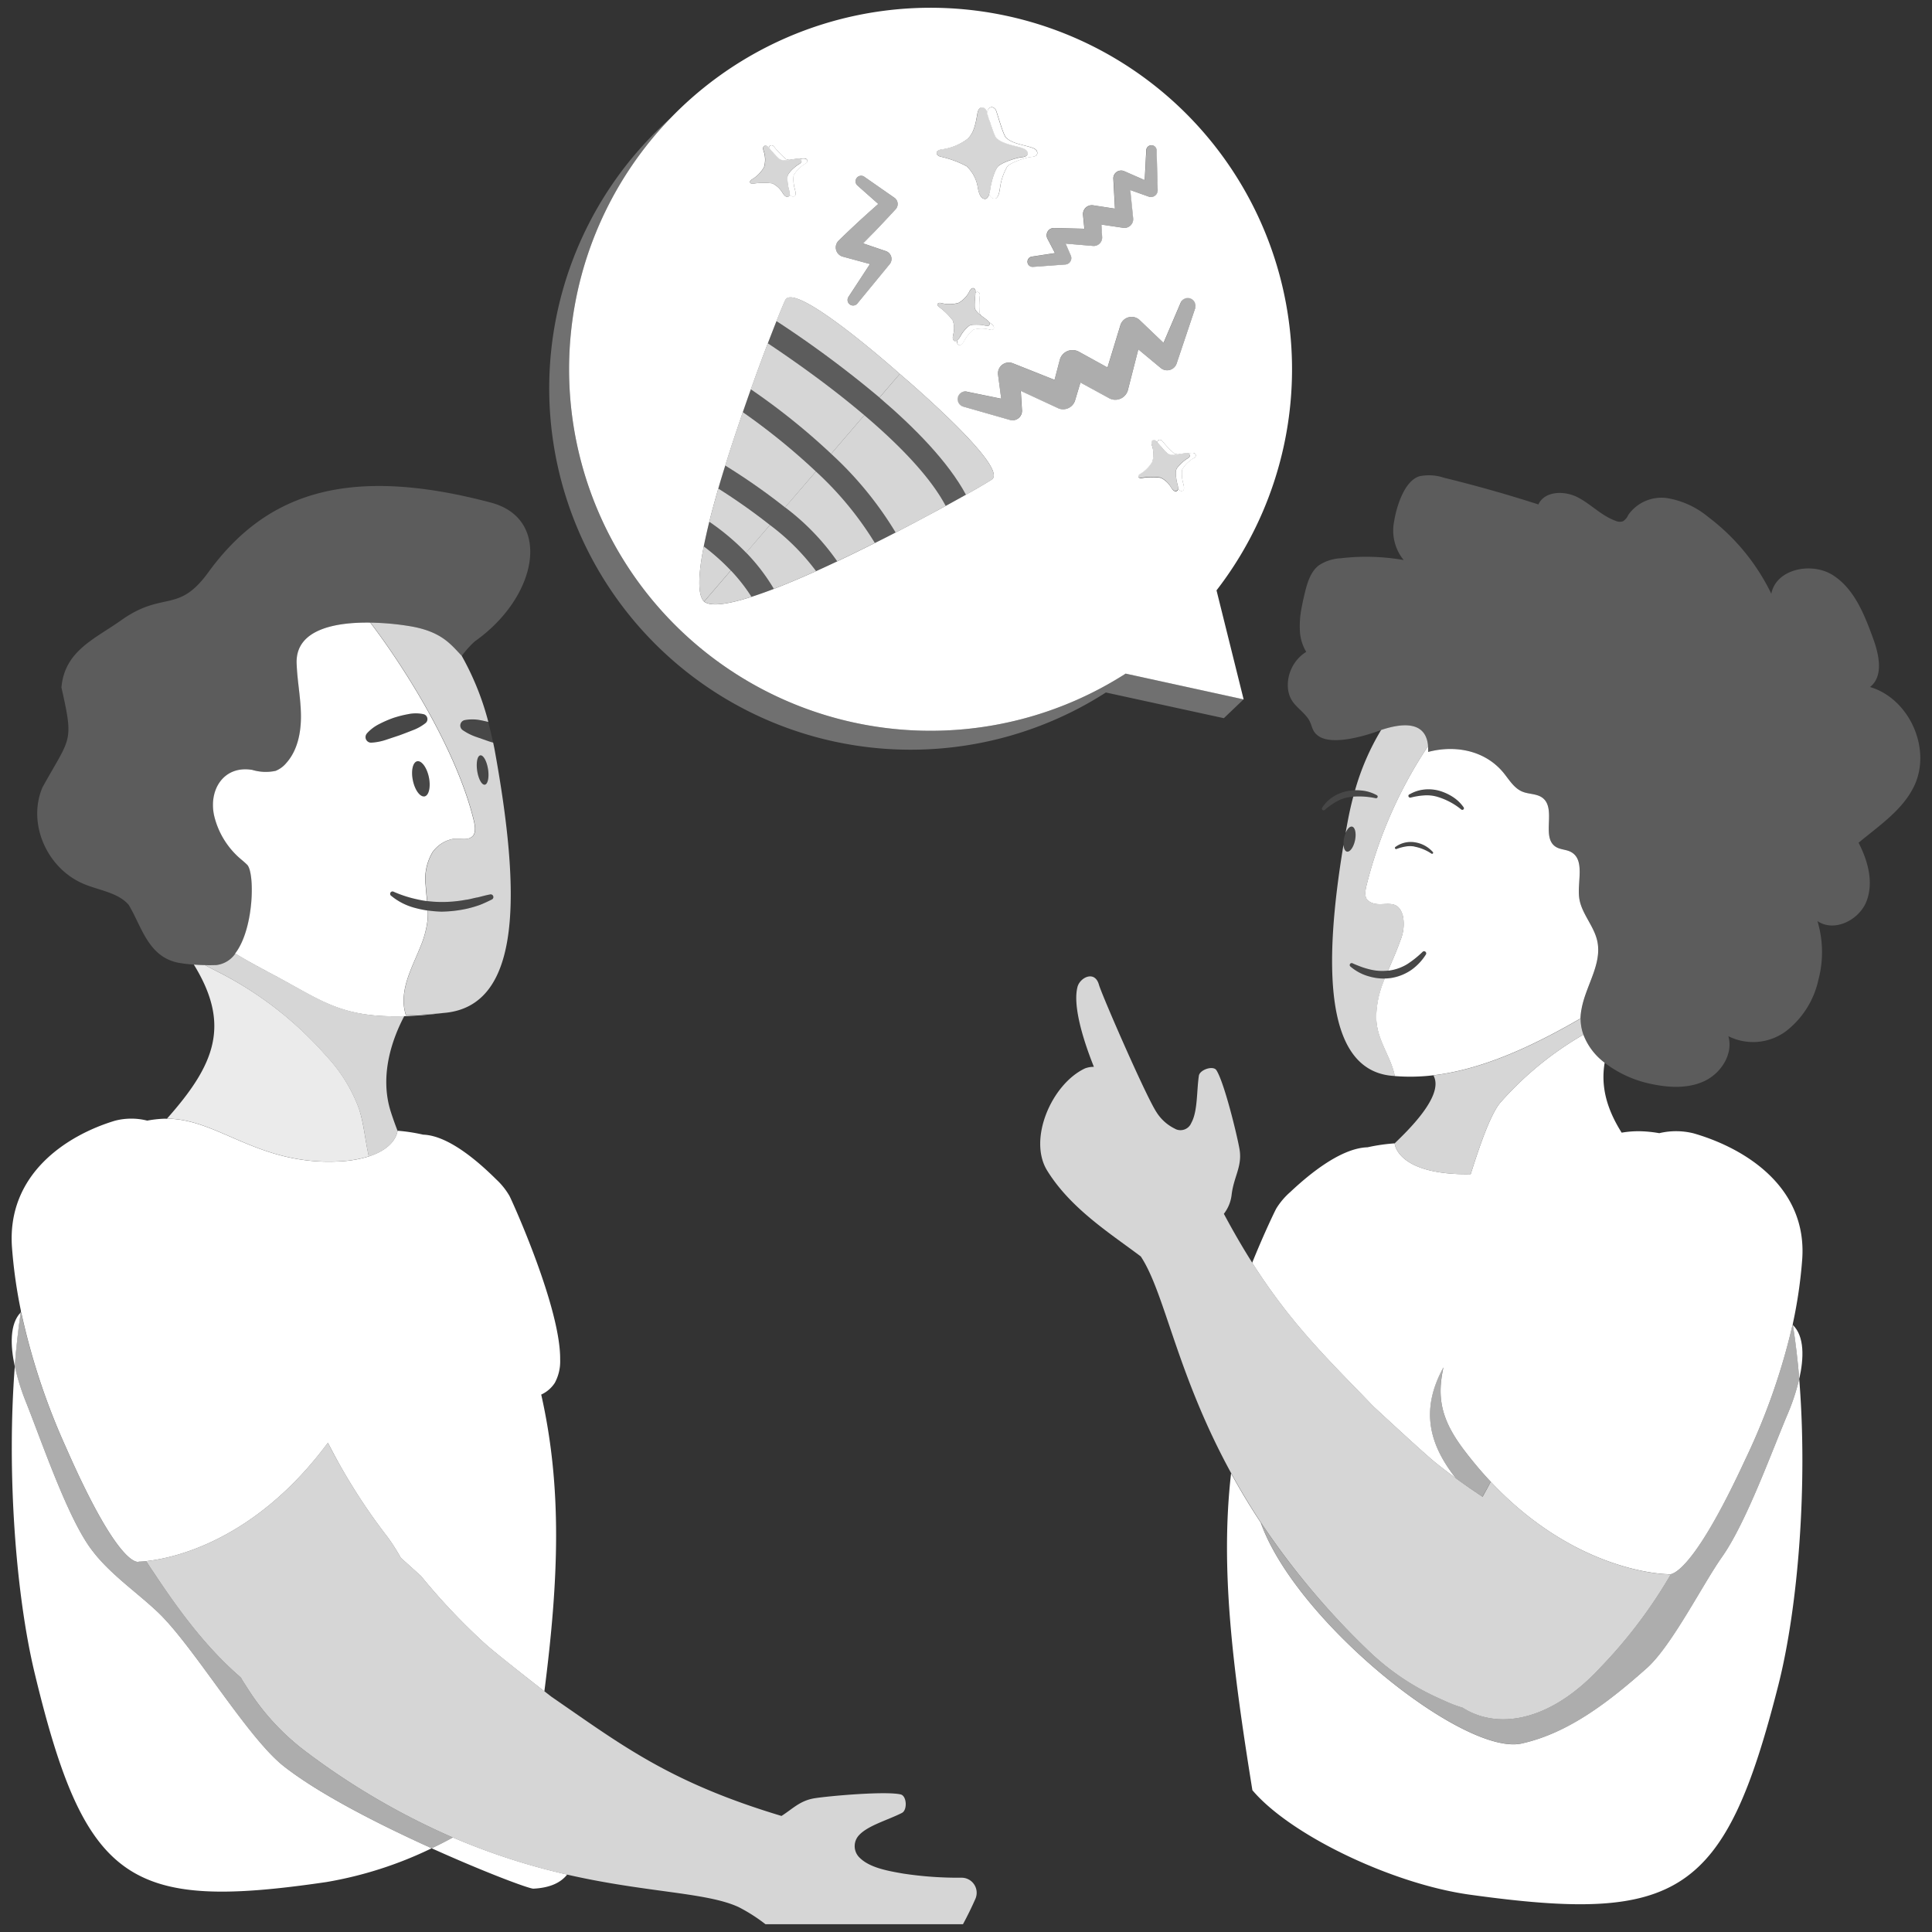 <svg viewBox="0 0 300 300" xmlns="http://www.w3.org/2000/svg"><rect x="0" y="0" width="300" height="300" fill="#333333" stroke="none"/><g fill="#fff"><path d="m 36.55 148.05 l -.02 .03 .11 .03 z"/><path d="m 52.54 180.34 a 18.45 18.45 0 0 0 4.73 -.78 v -.02 c -.57 -2.43 -.75 -4.95 -1.51 -7.33 a 24.24 24.24 0 0 0 -5.14 -8.3 55.91 55.91 0 0 0 -16.32 -12.77 c -.82 -.42 -1.65 -.84 -2.46 -1.28 -.61 -.01 -1.2 -.04 -1.74 -.08 5.75 9.35 3.31 15.51 -4.18 23.93 7.88 -.03 14.09 7.24 26.62 6.63 z" opacity=".9"/><path d="m 43.73 152.04 c -2.39 -1.3 -4.77 -2.5 -7.09 -3.93 l -.11 -.03 a 4.19 4.19 0 0 1 -2.92 1.77 c -.6 .02 -1.19 .03 -1.77 .01 .81 .44 1.64 .86 2.46 1.28 a 55.91 55.91 0 0 1 16.32 12.79 24.24 24.24 0 0 1 5.14 8.3 c .77 2.38 .94 4.9 1.51 7.33 v .02 c 4.3 -1.37 4.46 -3.99 4.46 -3.99 -.35 -.91 -.69 -1.85 -1.01 -2.84 -1.92 -5.85 .32 -11.68 2.05 -14.96 -9.23 .28 -12.48 -2.19 -19.04 -5.75 z" opacity=".8"/><path d="m 63.03 157.66 a 7.3 7.3 0 0 1 -.35 -1.89 c -.13 -3.1 1.47 -5.91 2.62 -8.82 a 14.93 14.93 0 0 0 1.09 -4.12 12.19 12.19 0 0 0 .03 -1.44 16.82 16.82 0 0 1 -1.98 -.41 9.58 9.58 0 0 1 -3.68 -1.87 .37 .37 0 0 1 .39 -.63 l .04 .02 a 19.12 19.12 0 0 0 3.58 1.15 14.65 14.65 0 0 0 1.54 .27 c -.08 -.81 -.17 -1.62 -.22 -2.44 a 8.19 8.19 0 0 1 1.07 -5.16 5.11 5.11 0 0 1 3.01 -2.02 c 1.09 -.26 2.34 .34 3.19 -.44 .65 -.6 .32 -1.98 .14 -2.7 -2.41 -9.73 -9.51 -21.92 -16 -30.48 -5.39 -.08 -11.58 1.03 -11.44 6.26 .08 2.69 .63 5.35 .67 8.04 s -.5 5.54 -2.3 7.53 a 4.14 4.14 0 0 1 -1.64 1.19 7.28 7.28 0 0 1 -3.61 -.15 c -4.45 -.75 -6.83 3.11 -5.92 7.14 a 12.67 12.67 0 0 0 4.31 6.86 q .42 .35 .8 .72 c 1.21 1.16 1.12 9.93 -1.85 13.78 l .09 .06 c 2.33 1.43 4.7 2.63 7.09 3.93 6.56 3.57 9.81 6.04 19.04 5.75 1.77 -.06 3.75 -.21 6.02 -.48 q -2.84 .28 -5.73 .35 z m 2.89 -34 c -.69 .13 -1.5 -.98 -1.81 -2.49 s 0 -2.83 .68 -2.96 1.5 .98 1.81 2.49 0 2.84 -.69 2.97 z m -8.97 -9.75 a 6.46 6.46 0 0 1 1.92 -1.47 17.5 17.5 0 0 1 2.18 -.95 16.87 16.87 0 0 1 2.3 -.59 5.74 5.74 0 0 1 2.43 0 .79 .79 0 0 1 .31 1.37 l -.01 .01 a 7.33 7.33 0 0 1 -2.01 1.12 c -.69 .27 -1.38 .54 -2.07 .79 l -2.1 .7 a 8.65 8.65 0 0 1 -2.25 .43 h -.01 a .86 .86 0 0 1 -.68 -1.41 z"/><path d="m 63.81 97.26 a 41.71 41.71 0 0 0 -6.28 -.58 c 6.49 8.56 13.6 20.75 16 30.48 .18 .72 .51 2.1 -.14 2.7 -.85 .78 -2.11 .18 -3.19 .44 a 5.11 5.11 0 0 0 -3.01 2.02 8.19 8.19 0 0 0 -1.07 5.16 c .05 .81 .14 1.62 .22 2.44 a 19.25 19.25 0 0 0 2.2 .14 20.17 20.17 0 0 0 3.78 -.34 c .64 -.07 1.24 -.28 1.88 -.38 .62 -.15 1.24 -.33 1.89 -.45 l .04 -.01 a .42 .42 0 0 1 .27 .78 c -.6 .3 -1.21 .59 -1.84 .84 a 17.67 17.67 0 0 1 -1.95 .58 19.59 19.59 0 0 1 -4.07 .48 17.71 17.71 0 0 1 -2.1 -.18 12.19 12.19 0 0 1 -.03 1.44 14.93 14.93 0 0 1 -1.09 4.12 c -1.15 2.91 -2.75 5.73 -2.62 8.82 a 7.3 7.3 0 0 0 .35 1.89 c 1.93 -.05 3.84 -.17 5.75 -.35 .1 -.01 .21 -.02 .32 -.03 12.12 -1.19 11.64 -19.08 7.69 -40.82 -.07 -.38 -.15 -.75 -.23 -1.13 -.2 -.06 -.4 -.12 -.6 -.18 l -2.09 -.73 a 8.68 8.68 0 0 1 -2.05 -1.04 l -.01 -.01 a .86 .86 0 0 1 .33 -1.54 6.47 6.47 0 0 1 2.42 .01 q .63 .12 1.25 .28 a 42.82 42.82 0 0 0 -4.14 -10.28 c -1.62 -1.66 -3.01 -3.72 -7.88 -4.57 z m 10.75 20.04 c .46 -.11 1 .82 1.21 2.07 s 0 2.36 -.46 2.47 -1 -.82 -1.2 -2.07 -.01 -2.36 .45 -2.47 z" opacity=".8"/><path d="m 75.31 121.85 c .46 -.11 .66 -1.22 .46 -2.47 s -.75 -2.18 -1.21 -2.07 -.66 1.22 -.46 2.47 .75 2.18 1.21 2.07 z" opacity=".1"/><path d="m 64.8 118.22 c -.69 .13 -1 1.46 -.68 2.96 s 1.12 2.62 1.81 2.49 1 -1.46 .69 -2.96 -1.13 -2.62 -1.82 -2.49 z" opacity=".1"/><path d="m 33.6 149.85 a 4.19 4.19 0 0 0 2.92 -1.77 l .02 -.03 c 2.97 -3.85 3.06 -12.62 1.85 -13.78 q -.39 -.38 -.8 -.72 a 12.67 12.67 0 0 1 -4.31 -6.86 c -.91 -4.03 1.47 -7.89 5.92 -7.14 a 7.28 7.28 0 0 0 3.61 .15 4.14 4.14 0 0 0 1.64 -1.19 c 1.8 -2 2.34 -4.85 2.3 -7.53 s -.6 -5.35 -.67 -8.04 c -.15 -5.23 6.04 -6.34 11.44 -6.26 a 41.71 41.71 0 0 1 6.28 .58 c 4.87 .85 6.26 2.92 7.87 4.61 l .01 .01 a 14.98 14.98 0 0 1 2.05 -2.29 c 9.83 -6.94 12 -19.02 2.52 -21.54 -23.02 -6.11 -35.33 -.95 -43.92 10.84 -4.72 6.5 -7 2.73 -13.65 7.52 -4.09 2.87 -8.65 4.71 -9.14 10.34 1.96 8.7 1.42 7.61 -2.94 15.5 -2.41 5.63 .7 12.73 6.6 15.09 2.35 .94 5.16 1.3 6.77 3.15 2.01 3.31 2.99 7.99 7.6 8.98 a 19.93 19.93 0 0 0 2.52 .31 c .55 .04 1.14 .07 1.74 .08 .58 .01 1.18 .01 1.77 -.01 z" opacity=".2"/><path d="m 57.64 115.32 h .02 a 8.65 8.65 0 0 0 2.25 -.43 l 2.1 -.7 c .69 -.25 1.38 -.52 2.07 -.79 a 7.31 7.31 0 0 0 2.02 -1.12 l .01 -.01 a .79 .79 0 0 0 -.31 -1.37 5.74 5.74 0 0 0 -2.43 0 16.87 16.87 0 0 0 -2.3 .59 17.5 17.5 0 0 0 -2.18 .95 6.46 6.46 0 0 0 -1.92 1.47 .86 .86 0 0 0 .68 1.41 z" opacity=".1"/><path d="m 74.57 111.86 a 6.47 6.47 0 0 0 -2.42 -.01 .86 .86 0 0 0 -.33 1.54 l .01 .01 a 8.68 8.68 0 0 0 2.05 1.04 l 2.09 .73 .6 .18 q -.34 -1.66 -.75 -3.2 -.62 -.17 -1.25 -.29 z" opacity=".1"/><path d="m 24.44 250.27 c -3.64 -3.42 -8.01 -6.29 -10.79 -10.44 -3.57 -5.33 -7.29 -16.32 -9.7 -22.33 a 34.33 34.33 0 0 1 -1.65 -5.35 c -1.27 16.36 .14 35.36 3.05 47.52 7.86 32.75 14.66 37.08 45.36 32.57 a 60.64 60.64 0 0 0 16.32 -5.24 c -8.12 -3.67 -17.44 -8.41 -22.94 -12.72 -5.68 -4.43 -14.09 -18.78 -19.65 -24.01 z"/><path d="m 67.03 287 c 8.19 3.7 15.16 6.31 15.81 6.27 2.55 -.13 4.23 -.92 5.23 -2.19 a 101.54 101.54 0 0 1 -17.74 -5.76 q -1.61 .88 -3.3 1.68 z"/><path d="m 2.29 212.15 c .22 -2.89 .53 -5.69 .93 -8.36 -1.73 1.78 -1.62 5.16 -.93 8.36 z"/><path d="m 47.42 271.93 a 36.89 36.89 0 0 1 -8.88 -9.61 l -.8 -1.25 c -.12 -.18 -.22 -.37 -.33 -.56 -.12 -.11 -.23 -.2 -.35 -.32 -5.22 -4.57 -9.38 -10.27 -13.24 -16.08 -.38 -.56 -.75 -1.13 -1.12 -1.7 -.73 .08 -1.13 .08 -1.13 .08 s -2.84 1.62 -11.33 -17.73 a 104.4 104.4 0 0 1 -6.97 -21.02 l -.06 .05 c -.4 2.67 -.71 5.47 -.93 8.36 a 34.27 34.27 0 0 0 1.67 5.35 c 2.41 6.01 6.13 17 9.7 22.33 2.78 4.15 7.15 7.02 10.79 10.44 5.56 5.23 13.97 19.58 19.65 24.01 5.51 4.3 14.82 9.05 22.94 12.72 q 1.69 -.8 3.3 -1.67 a 112.17 112.17 0 0 1 -22.91 -13.4 z" opacity=".6"/></g><path d="m 109.42 114.13 l .01 -.01" fill="none"/><g fill="#fff"><path d="m 10.25 224.76 c 8.49 19.35 11.33 17.73 11.33 17.73 s .4 0 1.13 -.08 c 3.83 -.4 16.74 -2.9 28.21 -18.38 .55 1.07 1.11 2.14 1.7 3.19 a 91.88 91.88 0 0 0 7.59 11.49 30.28 30.28 0 0 1 2.02 3.18 l 3.13 2.82 a 98.57 98.57 0 0 0 9.96 10.53 c 1.41 1.28 6.88 5.57 9.21 7.39 2.24 -17.44 2.78 -31.57 -.49 -46.08 a 4.97 4.97 0 0 0 2.11 -1.82 7.02 7.02 0 0 0 .83 -3.64 c .09 -7.98 -7.43 -24.56 -7.87 -25.39 a 11 11 0 0 0 -2.05 -2.56 c -2.38 -2.36 -7.25 -6.82 -11.35 -6.95 a 27.25 27.25 0 0 0 -3.98 -.61 s -.16 2.62 -4.46 3.99 a 18.45 18.45 0 0 1 -4.73 .78 c -12.52 .61 -18.74 -6.66 -26.63 -6.63 -.11 0 -.21 -.01 -.32 -.01 a 17.61 17.61 0 0 0 -2.73 .3 10.07 10.07 0 0 0 -5.03 .02 c -7.47 2.26 -16.79 8.27 -15.97 19.66 a 76.93 76.93 0 0 0 1.4 9.91 c -.01 .07 -.02 .13 -.03 .2 l .06 -.05 a 104.36 104.36 0 0 0 6.96 21.01 z"/><path d="m 154.98 114.75 a 56.02 56.02 0 0 0 16.74 -7.22 l 18.32 3.99 3.07 -2.93 -18.32 -3.99 a 56.13 56.13 0 0 1 -70.53 -86.39 56.13 56.13 0 0 0 50.72 96.54 z" opacity=".3"/><path d="m 180.84 69.95 l -.11 -.12 z"/><path d="m 181.09 70.2 l -.1 -.1 z"/><path d="m 122.31 28.25 a 4.78 4.78 0 0 1 -.03 -.54 4.78 4.78 0 0 0 .03 .54 z"/><path d="m 121.9 78.78 l 4.8 -5.57 z"/><path d="m 90.03 70.9 a 56.13 56.13 0 0 0 84.76 33.7 l 18.32 4 -4.21 -16.93 a 56.13 56.13 0 1 0 -98.87 -20.77 z m 63.97 3.57 c -.48 .32 -1.92 1.18 -4.01 2.35 -.93 .52 -1.99 1.11 -3.14 1.74 -2.28 1.24 -4.94 2.66 -7.78 4.13 -1.05 .54 -2.13 1.09 -3.22 1.63 -1.93 .96 -3.89 1.93 -5.85 2.85 -1.1 .52 -2.2 1.03 -3.29 1.52 -2.29 1.03 -4.51 1.97 -6.56 2.76 -1.22 .47 -2.39 .88 -3.47 1.23 -3.58 1.15 -6.28 1.56 -7.35 .74 l 4.15 -4.83 -4.15 4.83 c -1.05 -1.05 -.9 -4.27 -.05 -8.57 .24 -1.2 .53 -2.48 .86 -3.83 .41 -1.64 .88 -3.38 1.4 -5.16 .34 -1.18 .7 -2.37 1.08 -3.57 .86 -2.78 1.8 -5.59 2.73 -8.3 .42 -1.2 .83 -2.39 1.24 -3.53 .94 -2.63 1.84 -5.07 2.64 -7.15 .5 -1.3 .95 -2.46 1.34 -3.44 .67 -1.68 1.16 -2.84 1.37 -3.27 1.51 -3.07 17.79 11.47 17.79 11.47 s 17.11 14.47 14.27 16.4 z m -35.45 -51.08 a 1.34 1.34 0 0 1 -.05 -.43 c .07 -.44 .52 -.4 .73 -.18 .09 .09 .23 .25 .39 .44 -.08 -.09 -.15 -.17 -.21 -.25 a .38 .38 0 0 1 0 -.07 c .07 -.44 .52 -.4 .73 -.18 a 14.58 14.58 0 0 0 1.92 2 2.11 2.11 0 0 0 .53 .1 c -.1 .02 -.21 .03 -.31 .04 .52 -.05 1.06 -.18 1.55 -.21 a 1.03 1.03 0 0 1 .32 .02 c .2 -.03 .4 -.06 .59 -.07 .14 -.01 .51 -.03 .62 .3 s -.4 .55 -.49 .61 a 4.99 4.99 0 0 0 -1.63 1.69 5.47 5.47 0 0 0 .13 1.97 c .04 .19 .37 1.13 -.02 1.3 -.32 .14 -.56 -.07 -.73 -.29 a .37 .37 0 0 1 -.18 .34 c -.49 .21 -.81 -.41 -.96 -.63 a 3.67 3.67 0 0 0 -1.55 -1.41 10.32 10.32 0 0 0 -2.92 .03 c -.55 .11 -.76 -.3 -.31 -.62 a 5.21 5.21 0 0 0 1.94 -1.95 4.16 4.16 0 0 0 -.09 -2.55 z m 11.68 13.97 s 1.73 -1.69 3.51 -3.32 c .97 -.89 1.94 -1.75 2.64 -2.37 l -3.2 -2.84 a .86 .86 0 1 1 1.07 -1.35 l 4.68 3.26 a 1.2 1.2 0 0 1 .2 1.69 1.23 1.23 0 0 1 -.1 .11 s -1.63 1.78 -3.31 3.52 c -.59 .6 -1.18 1.2 -1.7 1.73 l 3.5 1.19 a 1.29 1.29 0 0 1 .66 2 l -5.01 6.1 a .86 .86 0 0 1 -1.4 -1 l .01 -.02 3.31 -5.06 -4.26 -1.16 a 1.48 1.48 0 0 1 -.6 -2.48 z m 45.73 -3.44 a 1.36 1.36 0 0 1 -1.57 1.45 l -3.36 -.5 .11 1.91 a 1.31 1.31 0 0 1 -1.2 1.41 1.28 1.28 0 0 1 -.18 0 l -4.29 -.36 .79 1.82 a 1 1 0 0 1 -.47 1.33 .99 .99 0 0 1 -.32 .09 l -5.03 .37 a .8 .8 0 1 1 -.18 -1.6 l 3.56 -.54 -1.19 -2.27 a 1.14 1.14 0 0 1 1.09 -1.63 l 4.66 .12 -.21 -2.17 a 1.38 1.38 0 0 1 1.26 -1.48 1.33 1.33 0 0 1 .32 .01 l 3.38 .52 -.25 -4.6 a 1.22 1.22 0 0 1 1.67 -1.23 l 3.2 1.4 .24 -4.62 a .8 .8 0 0 1 1.61 .02 l .17 6.18 a 1.05 1.05 0 0 1 -1.06 1.04 1.06 1.06 0 0 1 -.37 -.07 l -2.83 -1.01 z m -29.88 -10.7 a 8.51 8.51 0 0 0 4.17 -1.66 c 1.04 -.96 1.27 -2.57 1.51 -3.87 a 2.22 2.22 0 0 1 .21 -.67 c .4 -.62 1.03 -.26 1.21 .2 .03 .08 .06 .18 .1 .3 v -.01 a 1.81 1.81 0 0 1 .19 -.54 c .4 -.62 1.03 -.26 1.21 .2 .29 .77 1.12 3.82 1.57 4.23 1.06 .96 2.77 1.08 4.08 1.55 .21 .08 .78 .28 .74 .85 s -.95 .56 -1.13 .59 c -1.04 .17 -3.1 .9 -3.53 1.47 a 8.85 8.85 0 0 0 -1.08 3.04 c -.06 .32 -.18 1.94 -.88 1.94 -.41 0 -.67 -.33 -.84 -.72 l .01 -.03 c -.13 .42 -.32 .8 -.66 .8 -.88 0 -1.07 -1.48 -1.15 -1.91 a 5.76 5.76 0 0 0 -1.71 -3.16 15.92 15.92 0 0 0 -3.96 -1.47 c -.89 -.18 -.95 -.94 -.06 -1.12 z m 2.19 29.76 c -.5 -.2 -.28 -.87 -.23 -1.13 a 3.68 3.68 0 0 0 -.1 -2.1 10.31 10.31 0 0 0 -2.08 -2.05 c -.47 -.31 -.33 -.75 .22 -.66 a 5.21 5.21 0 0 0 2.75 -.01 4.15 4.15 0 0 0 1.74 -1.87 1.36 1.36 0 0 1 .27 -.33 c .37 -.26 .65 .09 .64 .39 0 .13 -.02 .34 -.04 .59 .01 -.12 .02 -.23 .02 -.33 a .43 .43 0 0 1 .05 -.05 c .37 -.26 .65 .09 .64 .39 a 14.66 14.66 0 0 0 -.06 2.77 2.06 2.06 0 0 0 .3 .44 c .34 .26 .7 .5 .99 .76 a 1.02 1.02 0 0 1 .21 .24 c .17 .12 .33 .24 .47 .37 .1 .09 .38 .34 .23 .65 s -.67 .11 -.78 .08 a 4.97 4.97 0 0 0 -2.35 .04 5.45 5.45 0 0 0 -1.3 1.49 c -.11 .17 -.54 1.07 -.94 .91 -.32 -.13 -.35 -.44 -.31 -.72 a .36 .36 0 0 1 -.37 .11 z m 36.91 18.25 a 4.98 4.98 0 0 0 -1.63 1.69 5.45 5.45 0 0 0 .13 1.97 c .04 .19 .37 1.13 -.02 1.3 -.31 .14 -.56 -.07 -.73 -.29 a .37 .37 0 0 1 -.18 .34 c -.5 .22 -.81 -.41 -.96 -.63 a 3.67 3.67 0 0 0 -1.55 -1.41 10.28 10.28 0 0 0 -2.92 .03 c -.55 .11 -.76 -.3 -.31 -.62 a 5.23 5.23 0 0 0 1.94 -1.95 4.16 4.16 0 0 0 -.1 -2.55 1.37 1.37 0 0 1 -.04 -.43 c .07 -.44 .52 -.4 .73 -.18 .09 .09 .23 .25 .39 .44 l -.21 -.24 a .38 .38 0 0 1 0 -.07 c .07 -.44 .52 -.4 .73 -.18 a 14.58 14.58 0 0 0 1.92 2 2.1 2.1 0 0 0 .53 .1 c -.1 .02 -.21 .03 -.31 .04 .52 -.05 1.06 -.18 1.55 -.21 a 1 1 0 0 1 .32 .02 c .2 -.03 .4 -.06 .59 -.07 .14 -.01 .51 -.03 .62 .3 s -.39 .55 -.49 .61 z m .43 -23.44 l -2.92 8.7 a 1.56 1.56 0 0 1 -2.5 .61 l -3.43 -2.85 -1.63 6.35 a 2.03 2.03 0 0 1 -2.5 1.4 1.99 1.99 0 0 1 -.43 -.18 l -4.43 -2.42 -.82 2.73 a 1.95 1.95 0 0 1 -2.4 1.35 1.86 1.86 0 0 1 -.24 -.09 l -5.8 -2.69 .18 2.94 a 1.48 1.48 0 0 1 -1.33 1.62 1.47 1.47 0 0 1 -.5 -.04 l -7.2 -2.06 a 1.2 1.2 0 0 1 .36 -2.37 1.24 1.24 0 0 1 .21 .05 l 5.24 1.07 -.5 -3.77 a 1.69 1.69 0 0 1 2.35 -1.71 l 6.43 2.55 .82 -3.13 a 2.05 2.05 0 0 1 2.95 -1.24 l 4.45 2.45 2 -6.54 a 1.82 1.82 0 0 1 2.95 -.86 l 3.75 3.58 2.7 -6.32 a 1.2 1.2 0 0 1 2.23 .85 z"/><path d="m 122.5 29.34 c -.01 -.05 -.03 -.1 -.03 -.12 0 .03 .01 .07 .03 .12 z"/><path d="m 180.56 69.64 c -.03 -.04 -.07 -.08 -.1 -.12 z"/><path d="m 181.3 70.39 c -.02 -.02 -.05 -.04 -.07 -.06 .03 .02 .05 .05 .07 .06 z"/><path d="m 136.56 61.74 l 3.16 -3.68 z"/><path d="m 180.26 69.31 l -.09 -.1 z"/><path d="m 115.86 85.82 l 3.69 -4.3 z"/><path d="m 129.06 70.46 l 5.15 -5.99 z"/><path d="m 157.24 22.56 a 9.18 9.18 0 0 1 -1.59 -.53 9.18 9.18 0 0 0 1.59 .53 z"/><path d="m 158.31 22.84 c -.35 -.1 -.71 -.19 -1.08 -.28 .37 .1 .74 .18 1.08 .28 z"/><path d="m 182.52 70.58 c -.09 .01 -.18 .01 -.27 .01 a 1.97 1.97 0 0 0 .27 -.01 z"/><path d="m 182.15 70.6 c -.09 0 -.17 -.01 -.25 -.02 .08 .01 .17 .02 .25 .02 z"/><path d="m 153.66 50.19 c 0 .02 .01 .03 .02 .05 a .18 .18 0 0 1 -.02 -.05 z"/><path d="m 153.96 19.66 c -.05 -.16 -.1 -.32 -.16 -.48 .05 .16 .1 .32 .16 .48 z"/><path d="m 154.75 21.46 a .91 .91 0 0 1 -.16 -.22 .91 .91 0 0 0 .16 .22 z"/><path d="m 154.57 21.21 c -.05 -.09 -.11 -.21 -.16 -.34 a 3.05 3.05 0 0 0 .16 .34 z"/><path d="m 154.17 20.26 c -.06 -.16 -.11 -.32 -.17 -.49 q .08 .25 .17 .49 z"/><path d="m 149.19 52.09 c -.01 .02 -.03 .05 -.05 .09 .02 -.04 .04 -.07 .05 -.09 z"/><path d="m 154.37 20.79 c -.06 -.13 -.11 -.28 -.17 -.43 .06 .16 .12 .3 .17 .43 z"/><path d="m 153.74 19 c -.04 -.12 -.08 -.24 -.11 -.36 .04 .12 .07 .24 .11 .36 z"/><path d="m 151.38 46.75 a .91 .91 0 0 1 .01 -.15 c 0 .05 0 .1 -.01 .15 z"/><path d="m 151.41 46.31 l .01 -.12 z"/><path d="m 181.8 70.57 a 1.92 1.92 0 0 1 -.34 -.08 1.92 1.92 0 0 0 .34 .08 z"/><path d="m 151.36 47.17 a 1.33 1.33 0 0 1 .01 -.15 c 0 .04 0 .1 -.01 .15 z"/><path d="m 151.38 47.81 a .44 .44 0 0 0 -.01 -.09 c .01 .03 .01 .07 .01 .09 z"/><path d="m 152.39 49.04 c -.04 -.03 -.08 -.06 -.11 -.09 .03 .03 .07 .06 .11 .09 z"/><path d="m 151.83 48.55 c -.02 -.02 -.03 -.03 -.04 -.05 .01 .02 .02 .04 .04 .05 z"/><path d="m 152.27 50.45 a 5.16 5.16 0 0 1 .58 .09 2.26 2.26 0 0 0 .37 .08 2.26 2.26 0 0 1 -.37 -.08 5.16 5.16 0 0 0 -.58 -.09 z"/><path d="m 119.96 23.6 l -.09 -.1 z"/><path d="m 120.78 24.49 c -.03 -.03 -.06 -.06 -.1 -.1 z"/><path d="m 121 24.68 c -.02 -.02 -.05 -.04 -.07 -.06 a .82 .82 0 0 1 .07 .06 z"/><path d="m 120.53 24.23 l -.11 -.12 z"/><path d="m 121.49 24.86 a 2 2 0 0 1 -.33 -.08 2 2 0 0 0 .33 .08 z"/><path d="m 120.25 23.93 c -.04 -.04 -.07 -.08 -.11 -.12 z"/><path d="m 121.84 24.88 a 2.33 2.33 0 0 1 -.25 -.02 1.91 1.91 0 0 0 .25 .02 z"/><path d="m 124.01 25.53 l -.05 .03 a 6.02 6.02 0 0 0 -.73 .57 6.02 6.02 0 0 1 .73 -.57 z"/><path d="m 124.45 24.95 c 0 -.01 -.01 -.01 -.01 -.02 0 .01 .01 .01 .01 .02 a .27 .27 0 0 1 -.02 .22 .27 .27 0 0 0 .02 -.22 z"/><path d="m 122.21 24.87 c -.09 .01 -.18 .01 -.27 .01 a 1.99 1.99 0 0 0 .27 -.01 z"/><path d="m 153.74 29.45 l .01 -.04 z"/><path d="m 182.79 74.99 a .25 .25 0 0 0 .02 .06 z"/><path d="m 153.67 29.82 a .47 .47 0 0 1 .02 -.07 c -.01 .02 -.01 .04 -.02 .07 z"/><path d="m 124.28 24.74 c .02 .01 .03 .01 .04 .02 -.01 0 -.02 -.01 -.04 -.02 z"/><path d="m 182.62 73.96 a 4.8 4.8 0 0 1 -.03 -.54 4.8 4.8 0 0 0 .03 .54 z"/><path d="m 153.79 29.13 c .01 -.08 .02 -.14 .03 -.18 -.01 .04 -.02 .1 -.03 .18 z"/><path d="m 184.59 70.46 c .02 .01 .03 .01 .04 .02 -.01 -.01 -.02 -.01 -.04 -.02 z"/><path d="m 151.46 294.85 a 2.34 2.34 0 0 0 -2.16 -3.28 56.66 56.66 0 0 1 -9.04 -.64 c -2.77 -.47 -5.37 -1 -6.86 -2.55 a 2.48 2.48 0 0 1 -.05 -3.37 c 1.37 -1.54 4.48 -2.37 6.7 -3.5 .87 -.44 .76 -2.64 -.19 -2.87 -2.27 -.54 -10.85 .21 -13.29 .58 -2.32 .35 -3.43 1.62 -5.22 2.76 -16.57 -4.98 -24.1 -10.47 -33.9 -17.25 l -1.85 -1.28 s -.42 -.33 -1.07 -.83 c -2.33 -1.82 -7.79 -6.11 -9.21 -7.39 a 98.53 98.53 0 0 1 -9.96 -10.53 l -3.13 -2.82 a 30.28 30.28 0 0 0 -2.02 -3.18 91.88 91.88 0 0 1 -7.59 -11.49 c -.6 -1.05 -1.16 -2.11 -1.7 -3.19 -11.47 15.49 -24.39 17.99 -28.22 18.39 .37 .57 .73 1.14 1.12 1.7 3.85 5.81 8.02 11.51 13.24 16.08 .12 .11 .23 .21 .35 .32 .11 .19 .21 .38 .33 .56 l .8 1.25 a 36.89 36.89 0 0 0 8.88 9.61 112.16 112.16 0 0 0 22.91 13.4 101.54 101.54 0 0 0 17.74 5.76 c 12.36 2.82 21.67 2.73 26.64 5.05 a 26.21 26.21 0 0 1 4.15 2.65 h 30.67 c .77 -1.42 1.42 -2.78 1.93 -3.94 z" opacity=".8"/><path d="m 130.83 39.84 l 4.26 1.16 -3.31 5.07 a .86 .86 0 1 0 1.39 1.02 l 5.01 -6.1 a 1.29 1.29 0 0 0 -.66 -2 l -3.5 -1.19 c .52 -.52 1.12 -1.12 1.7 -1.73 1.68 -1.74 3.31 -3.52 3.31 -3.52 a 1.2 1.2 0 0 0 .02 -1.7 1.23 1.23 0 0 0 -.11 -.1 l -4.69 -3.27 a .86 .86 0 1 0 -1.07 1.35 l 3.2 2.84 c -.7 .61 -1.67 1.48 -2.64 2.37 -1.78 1.63 -3.51 3.32 -3.51 3.32 a 1.48 1.48 0 0 0 .6 2.48 z" opacity=".6"/><path d="m 124.33 24.77 a .42 .42 0 0 1 .11 .17 c 0 .01 .01 .01 .01 .02 a .27 .27 0 0 1 -.02 .22 .61 .61 0 0 1 -.15 .18 1.37 1.37 0 0 1 -.19 .13 c -.03 .02 -.06 .03 -.08 .05 l -.05 .03 a 6.02 6.02 0 0 0 -.73 .57 4.54 4.54 0 0 0 -.83 .94 .72 .72 0 0 0 -.08 .18 2.11 2.11 0 0 0 -.05 .46 4.78 4.78 0 0 0 .03 .54 8.26 8.26 0 0 0 .16 .98 c .01 .03 .02 .07 .03 .12 a 2.72 2.72 0 0 1 .13 .85 c .17 .22 .42 .43 .73 .29 .39 -.17 .06 -1.11 .02 -1.3 a 5.47 5.47 0 0 1 -.13 -1.97 4.99 4.99 0 0 1 1.63 -1.69 c .09 -.06 .6 -.29 .49 -.61 s -.49 -.3 -.62 -.3 c -.19 .01 -.39 .04 -.59 .07 a .55 .55 0 0 1 .13 .07 .47 .47 0 0 1 .05 0 z"/><path d="m 124.33 24.77 a .42 .42 0 0 1 .11 .17 c 0 .01 .01 .01 .01 .02 a .27 .27 0 0 1 -.02 .22 .61 .61 0 0 1 -.15 .18 1.37 1.37 0 0 1 -.19 .13 c -.03 .02 -.06 .03 -.08 .05 l -.05 .03 a 6.02 6.02 0 0 0 -.73 .57 4.54 4.54 0 0 0 -.83 .94 .72 .72 0 0 0 -.08 .18 2.11 2.11 0 0 0 -.05 .46 4.78 4.78 0 0 0 .03 .54 8.26 8.26 0 0 0 .16 .98 c .01 .03 .02 .07 .03 .12 a 2.72 2.72 0 0 1 .13 .85 c .17 .22 .42 .43 .73 .29 .39 -.17 .06 -1.11 .02 -1.3 a 5.47 5.47 0 0 1 -.13 -1.97 4.99 4.99 0 0 1 1.63 -1.69 c .09 -.06 .6 -.29 .49 -.61 s -.49 -.3 -.62 -.3 c -.19 .01 -.39 .04 -.59 .07 a .55 .55 0 0 1 .13 .07 .47 .47 0 0 1 .05 0 z" opacity=".3"/><path d="m 119.96 23.6 l .18 .21 c .04 .04 .07 .08 .11 .12 .06 .06 .11 .12 .17 .18 l .11 .12 c .05 .06 .11 .11 .16 .16 .03 .03 .07 .07 .1 .1 .05 .05 .1 .09 .14 .13 .02 .02 .05 .04 .07 .06 a .64 .64 0 0 0 .16 .1 1.92 1.92 0 0 0 .34 .08 c .03 0 .07 .01 .1 .01 .08 .01 .17 .02 .25 .02 h .1 c .09 0 .18 0 .27 -.01 l .07 -.01 c .1 -.01 .21 -.02 .31 -.04 a 2.11 2.11 0 0 1 -.53 -.1 14.58 14.58 0 0 1 -1.92 -2 c -.21 -.22 -.66 -.26 -.73 .18 a .38 .38 0 0 0 0 .07 c .06 .07 .14 .16 .21 .25 l .24 .28 z"/><path d="m 119.96 23.6 l .18 .21 c .04 .04 .07 .08 .11 .12 .06 .06 .11 .12 .17 .18 l .11 .12 c .05 .06 .11 .11 .16 .16 .03 .03 .07 .07 .1 .1 .05 .05 .1 .09 .14 .13 .02 .02 .05 .04 .07 .06 a .64 .64 0 0 0 .16 .1 1.92 1.92 0 0 0 .34 .08 c .03 0 .07 .01 .1 .01 .08 .01 .17 .02 .25 .02 h .1 c .09 0 .18 0 .27 -.01 l .07 -.01 c .1 -.01 .21 -.02 .31 -.04 a 2.11 2.11 0 0 1 -.53 -.1 14.58 14.58 0 0 1 -1.92 -2 c -.21 -.22 -.66 -.26 -.73 .18 a .38 .38 0 0 0 0 .07 c .06 .07 .14 .16 .21 .25 l .24 .28 z" opacity=".3"/><path d="m 153.74 19 l .06 .18 c .05 .16 .1 .32 .16 .48 l .04 .11 c .06 .17 .11 .33 .17 .49 l .04 .11 c .06 .15 .11 .3 .17 .43 l .03 .08 c .06 .13 .11 .25 .16 .34 l .02 .03 a .91 .91 0 0 0 .16 .22 3.59 3.59 0 0 0 .9 .58 9.18 9.18 0 0 0 1.59 .53 c .37 .1 .73 .18 1.08 .28 .17 .05 .34 .11 .51 .17 .18 .07 .64 .23 .73 .65 a .7 .7 0 0 1 .01 .19 c -.03 .41 -.55 .52 -.88 .56 -.11 .01 -.2 .02 -.25 .03 -1.04 .17 -3.1 .9 -3.53 1.47 a 3.41 3.41 0 0 0 -.37 .66 8.06 8.06 0 0 0 -.31 .82 c -.05 .14 -.09 .28 -.13 .43 -.12 .42 -.21 .83 -.27 1.14 -.01 .04 -.02 .1 -.03 .18 s -.03 .18 -.04 .28 l -.01 .04 c -.02 .09 -.03 .19 -.06 .29 a .34 .34 0 0 1 -.02 .07 c -.02 .09 -.04 .18 -.07 .27 l -.01 .03 c .17 .39 .43 .72 .84 .72 .7 0 .81 -1.62 .88 -1.94 a 8.85 8.85 0 0 1 1.08 -3.04 c .43 -.57 2.5 -1.3 3.53 -1.47 .18 -.03 1.09 -.04 1.13 -.59 s -.53 -.77 -.74 -.85 c -1.31 -.48 -3.01 -.6 -4.08 -1.55 -.46 -.41 -1.29 -3.46 -1.57 -4.23 -.17 -.46 -.81 -.82 -1.21 -.2 a 1.81 1.81 0 0 0 -.19 .54 v .01 c .1 .29 .22 .69 .35 1.12 .06 .1 .09 .22 .13 .34 z"/><path d="m 153.74 19 l .06 .18 c .05 .16 .1 .32 .16 .48 l .04 .11 c .06 .17 .11 .33 .17 .49 l .04 .11 c .06 .15 .11 .3 .17 .43 l .03 .08 c .06 .13 .11 .25 .16 .34 l .02 .03 a .91 .91 0 0 0 .16 .22 3.59 3.59 0 0 0 .9 .58 9.18 9.18 0 0 0 1.59 .53 c .37 .1 .73 .18 1.08 .28 .17 .05 .34 .11 .51 .17 .18 .07 .64 .23 .73 .65 a .7 .7 0 0 1 .01 .19 c -.03 .41 -.55 .52 -.88 .56 -.11 .01 -.2 .02 -.25 .03 -1.04 .17 -3.1 .9 -3.53 1.47 a 3.41 3.41 0 0 0 -.37 .66 8.06 8.06 0 0 0 -.31 .82 c -.05 .14 -.09 .28 -.13 .43 -.12 .42 -.21 .83 -.27 1.14 -.01 .04 -.02 .1 -.03 .18 s -.03 .18 -.04 .28 l -.01 .04 c -.02 .09 -.03 .19 -.06 .29 a .34 .34 0 0 1 -.02 .07 c -.02 .09 -.04 .18 -.07 .27 l -.01 .03 c .17 .39 .43 .72 .84 .72 .7 0 .81 -1.62 .88 -1.94 a 8.85 8.85 0 0 1 1.08 -3.04 c .43 -.57 2.5 -1.3 3.53 -1.47 .18 -.03 1.09 -.04 1.13 -.59 s -.53 -.77 -.74 -.85 c -1.31 -.48 -3.01 -.6 -4.08 -1.55 -.46 -.41 -1.29 -3.46 -1.57 -4.23 -.17 -.46 -.81 -.82 -1.21 -.2 a 1.81 1.81 0 0 0 -.19 .54 v .01 c .1 .29 .22 .69 .35 1.12 .06 .1 .09 .22 .13 .34 z" opacity=".3"/><path d="m 146.14 24.34 a 15.92 15.92 0 0 1 3.96 1.47 5.76 5.76 0 0 1 1.71 3.16 c .08 .43 .27 1.91 1.15 1.91 .33 0 .53 -.38 .66 -.8 .03 -.09 .05 -.18 .07 -.27 a .44 .44 0 0 1 .02 -.07 c .02 -.1 .04 -.2 .06 -.29 l .01 -.04 c .02 -.11 .03 -.2 .04 -.28 s .02 -.14 .03 -.18 c .06 -.31 .15 -.72 .27 -1.14 .04 -.14 .08 -.28 .13 -.43 a 8.06 8.06 0 0 1 .31 -.82 3.41 3.41 0 0 1 .37 -.66 c .43 -.57 2.5 -1.3 3.53 -1.47 .05 -.01 .14 -.01 .25 -.03 .33 -.04 .85 -.15 .88 -.56 a .7 .7 0 0 0 -.01 -.19 c -.08 -.42 -.54 -.58 -.73 -.65 -.16 -.06 -.33 -.11 -.51 -.17 -.35 -.1 -.71 -.19 -1.08 -.28 a 9.18 9.18 0 0 1 -1.59 -.53 3.59 3.59 0 0 1 -.9 -.58 .91 .91 0 0 1 -.16 -.22 l -.02 -.03 c -.05 -.09 -.11 -.21 -.16 -.34 l -.03 -.08 c -.06 -.13 -.11 -.28 -.17 -.43 l -.04 -.11 q -.09 -.23 -.17 -.49 l -.04 -.11 c -.05 -.16 -.1 -.32 -.16 -.48 l -.06 -.18 c -.04 -.12 -.08 -.24 -.11 -.36 -.14 -.43 -.26 -.83 -.35 -1.12 -.04 -.12 -.07 -.22 -.1 -.3 -.17 -.46 -.81 -.82 -1.21 -.2 a 2.22 2.22 0 0 0 -.21 .67 c -.24 1.3 -.47 2.92 -1.51 3.87 a 8.51 8.51 0 0 1 -4.17 1.66 c -.91 .21 -.85 .97 .04 1.15 z" opacity=".8"/><path d="m 116.71 27.89 c -.46 .32 -.24 .74 .31 .62 a 10.32 10.32 0 0 1 2.92 -.03 3.67 3.67 0 0 1 1.55 1.41 c .15 .22 .47 .85 .96 .63 a .37 .37 0 0 0 .18 -.34 2.72 2.72 0 0 0 -.13 -.85 c -.01 -.05 -.03 -.09 -.03 -.12 a 8.26 8.26 0 0 1 -.16 -.98 4.78 4.78 0 0 1 -.03 -.54 2.11 2.11 0 0 1 .05 -.46 .72 .72 0 0 1 .08 -.18 4.54 4.54 0 0 1 .83 -.94 6.02 6.02 0 0 1 .73 -.57 l .05 -.03 c .02 -.01 .05 -.03 .08 -.05 a 1.37 1.37 0 0 0 .19 -.13 .61 .61 0 0 0 .15 -.18 .27 .27 0 0 0 .02 -.22 c 0 -.01 -.01 -.01 -.01 -.02 a .42 .42 0 0 0 -.11 -.17 c -.01 -.01 -.03 -.02 -.04 -.02 a .55 .55 0 0 0 -.13 -.07 1.03 1.03 0 0 0 -.32 -.02 c -.49 .03 -1.02 .16 -1.55 .21 l -.07 .01 c -.09 .01 -.18 .01 -.27 .01 h -.1 a 2.33 2.33 0 0 1 -.25 -.02 .38 .38 0 0 1 -.1 -.01 2 2 0 0 1 -.34 -.07 .64 .64 0 0 1 -.16 -.1 c -.02 -.02 -.05 -.04 -.07 -.06 -.05 -.04 -.09 -.08 -.14 -.13 l -.1 -.1 c -.05 -.05 -.1 -.1 -.16 -.16 l -.11 -.12 c -.06 -.06 -.11 -.12 -.17 -.18 l -.11 -.12 -.18 -.21 -.09 -.1 -.24 -.28 c -.17 -.19 -.3 -.35 -.39 -.44 -.21 -.22 -.66 -.26 -.73 .18 a 1.34 1.34 0 0 0 .05 .43 4.16 4.16 0 0 1 .1 2.55 5.2 5.2 0 0 1 -1.96 1.97 z" opacity=".8"/><path d="m 184.92 46.24 a 1.2 1.2 0 0 0 -1.54 .69 l -2.7 6.32 -3.75 -3.58 a 1.81 1.81 0 0 0 -2.95 .86 l -2 6.54 -4.45 -2.45 a 2.05 2.05 0 0 0 -2.78 .81 1.99 1.99 0 0 0 -.18 .43 l -.82 3.13 -6.43 -2.55 a 1.69 1.69 0 0 0 -2.35 1.71 l .5 3.77 -5.24 -1.07 a 1.2 1.2 0 1 0 -.78 2.27 1.24 1.24 0 0 0 .21 .05 l 7.18 2.06 a 1.48 1.48 0 0 0 1.79 -1.09 1.51 1.51 0 0 0 .04 -.49 l -.18 -2.94 5.8 2.69 a 1.95 1.95 0 0 0 2.56 -1.02 1.91 1.91 0 0 0 .09 -.24 l .82 -2.73 4.43 2.42 a 2.03 2.03 0 0 0 2.93 -1.23 l 1.64 -6.35 3.43 2.85 a 1.56 1.56 0 0 0 2.5 -.61 l 2.92 -8.7 a 1.2 1.2 0 0 0 -.69 -1.55 z" opacity=".6"/><path d="m 109.34 93.41 c 1.07 .82 3.77 .41 7.35 -.74 a 26.74 26.74 0 0 0 -3.2 -4.09 z" opacity=".8"/><path d="m 134.21 64.47 l -5.15 6 a 55.3 55.3 0 0 1 10.01 12.22 c 2.84 -1.46 5.5 -2.88 7.78 -4.13 -2.12 -4.02 -6.4 -8.79 -12.64 -14.09 z" opacity=".8"/><path d="m 139.72 58.06 l -3.16 3.68 c 5.49 4.68 10.7 10 13.43 15.09 2.09 -1.18 3.54 -2.03 4.01 -2.35 2.84 -1.94 -14.28 -16.42 -14.28 -16.42 z" opacity=".8"/><path d="m 126.7 73.21 l -4.8 5.57 a 36.86 36.86 0 0 1 8.1 8.38 c 1.95 -.92 3.92 -1.88 5.85 -2.85 a 51.65 51.65 0 0 0 -9.15 -11.1 z" opacity=".8"/><path d="m 119.56 81.52 l -3.7 4.3 a 29.98 29.98 0 0 1 4.3 5.62 c 2.05 -.79 4.27 -1.73 6.56 -2.76 a 35.12 35.12 0 0 0 -7.16 -7.16 z" opacity=".8"/><path d="m 126.7 73.21 a 101.38 101.38 0 0 0 -11.36 -9.22 c -.93 2.7 -1.87 5.52 -2.73 8.3 a 97.91 97.91 0 0 1 9.29 6.5 z" opacity=".8"/><path d="m 119.56 81.52 a 94.81 94.81 0 0 0 -8.02 -5.66 c -.52 1.78 -.99 3.51 -1.4 5.16 a 36.77 36.77 0 0 1 5.72 4.81 z" opacity=".8"/><path d="m 134.21 64.47 q -1.72 -1.46 -3.63 -2.97 c -4.25 -3.35 -8.4 -6.23 -11.36 -8.2 -.79 2.08 -1.7 4.52 -2.64 7.15 a 103.28 103.28 0 0 1 12.48 10.02 z" opacity=".8"/><path d="m 139.72 58.06 s -16.28 -14.54 -17.79 -11.47 c -.21 .43 -.7 1.59 -1.37 3.27 a 165.44 165.44 0 0 1 16 11.87 z" opacity=".8"/><path d="m 109.28 84.84 c -.85 4.3 -1 7.52 .05 8.57 l 4.15 -4.83 a 33.37 33.37 0 0 0 -4.2 -3.74 z" opacity=".8"/><path d="m 115.86 85.82 a 36.76 36.76 0 0 0 -5.71 -4.81 c -.33 1.34 -.62 2.63 -.86 3.83 a 33.26 33.26 0 0 1 4.2 3.74 26.74 26.74 0 0 1 3.2 4.09 c 1.08 -.35 2.25 -.76 3.47 -1.23 a 29.98 29.98 0 0 0 -4.3 -5.62 z" opacity=".2"/><path d="m 121.9 78.78 a 97.91 97.91 0 0 0 -9.29 -6.5 c -.37 1.2 -.73 2.4 -1.08 3.57 a 94.81 94.81 0 0 1 8.02 5.66 35.11 35.11 0 0 1 7.16 7.16 c 1.09 -.49 2.19 -1 3.29 -1.52 a 36.86 36.86 0 0 0 -8.1 -8.37 z" opacity=".2"/><path d="m 129.06 70.46 a 103.4 103.4 0 0 0 -12.47 -10.01 c -.41 1.15 -.83 2.33 -1.24 3.53 a 101.38 101.38 0 0 1 11.35 9.23 51.62 51.62 0 0 1 9.15 11.11 c 1.09 -.55 2.16 -1.09 3.22 -1.63 a 55.3 55.3 0 0 0 -10.01 -12.23 z" opacity=".2"/><path d="m 136.56 61.74 a 165.44 165.44 0 0 0 -16 -11.87 c -.39 .98 -.84 2.14 -1.34 3.44 2.96 1.96 7.12 4.85 11.36 8.2 q 1.91 1.51 3.63 2.97 c 6.24 5.3 10.51 10.07 12.63 14.09 1.16 -.63 2.21 -1.22 3.14 -1.74 -2.72 -5.1 -7.92 -10.41 -13.42 -15.09 z" opacity=".2"/><path d="m 185.05 70.32 c -.19 .01 -.39 .04 -.59 .07 a .52 .52 0 0 1 .13 .07 l .04 .02 a .41 .41 0 0 1 .13 .19 c .11 .32 -.4 .55 -.49 .61 a 6.64 6.64 0 0 0 -1.41 1.3 1.19 1.19 0 0 0 -.22 .4 2.11 2.11 0 0 0 -.05 .46 4.8 4.8 0 0 0 .03 .54 c .02 .18 .04 .36 .07 .53 s .06 .32 .09 .45 a .35 .35 0 0 0 .01 .05 l .02 .06 a 2.78 2.78 0 0 1 .13 .85 c .17 .22 .42 .43 .73 .29 .39 -.17 .06 -1.11 .02 -1.3 a 5.45 5.45 0 0 1 -.13 -1.97 4.98 4.98 0 0 1 1.63 -1.69 c .09 -.06 .6 -.29 .49 -.61 s -.49 -.33 -.63 -.32 z"/><path d="m 185.05 70.32 c -.19 .01 -.39 .04 -.59 .07 a .52 .52 0 0 1 .13 .07 l .04 .02 a .41 .41 0 0 1 .13 .19 c .11 .32 -.4 .55 -.49 .61 a 6.64 6.64 0 0 0 -1.41 1.3 1.19 1.19 0 0 0 -.22 .4 2.11 2.11 0 0 0 -.05 .46 4.8 4.8 0 0 0 .03 .54 c .02 .18 .04 .36 .07 .53 s .06 .32 .09 .45 a .35 .35 0 0 0 .01 .05 l .02 .06 a 2.78 2.78 0 0 1 .13 .85 c .17 .22 .42 .43 .73 .29 .39 -.17 .06 -1.11 .02 -1.3 a 5.45 5.45 0 0 1 -.13 -1.97 4.98 4.98 0 0 1 1.63 -1.69 c .09 -.06 .6 -.29 .49 -.61 s -.49 -.33 -.63 -.32 z" opacity=".3"/><path d="m 180.26 69.31 l .19 .22 c .03 .04 .07 .08 .1 .12 .06 .06 .11 .13 .17 .19 l .11 .12 c .05 .06 .1 .11 .16 .16 l .1 .1 c .05 .05 .1 .09 .14 .13 .02 .02 .05 .04 .07 .06 a .6 .6 0 0 0 .16 .1 1.92 1.92 0 0 0 .34 .08 .38 .38 0 0 1 .1 .01 c .08 .01 .17 .02 .25 .02 h .1 a 2.15 2.15 0 0 0 .27 -.01 l .08 -.01 c .1 -.01 .21 -.02 .31 -.04 a 2.1 2.1 0 0 1 -.53 -.1 14.58 14.58 0 0 1 -1.92 -2 c -.21 -.22 -.66 -.26 -.73 .18 a .38 .38 0 0 0 0 .07 l .21 .24 c .07 .09 .16 .18 .24 .28 z"/><path d="m 180.26 69.31 l .19 .22 c .03 .04 .07 .08 .1 .12 .06 .06 .11 .13 .17 .19 l .11 .12 c .05 .06 .1 .11 .16 .16 l .1 .1 c .05 .05 .1 .09 .14 .13 .02 .02 .05 .04 .07 .06 a .6 .6 0 0 0 .16 .1 1.92 1.92 0 0 0 .34 .08 .38 .38 0 0 1 .1 .01 c .08 .01 .17 .02 .25 .02 h .1 a 2.15 2.15 0 0 0 .27 -.01 l .08 -.01 c .1 -.01 .21 -.02 .31 -.04 a 2.1 2.1 0 0 1 -.53 -.1 14.58 14.58 0 0 1 -1.92 -2 c -.21 -.22 -.66 -.26 -.73 .18 a .38 .38 0 0 0 0 .07 l .21 .24 c .07 .09 .16 .18 .24 .28 z" opacity=".3"/><path d="m 182.8 75.05 c -.01 -.03 -.01 -.04 -.02 -.06 s -.01 -.04 -.01 -.05 c -.03 -.13 -.06 -.28 -.09 -.45 s -.05 -.35 -.07 -.53 a 4.8 4.8 0 0 1 -.03 -.54 2.11 2.11 0 0 1 .05 -.46 1.19 1.19 0 0 1 .22 -.4 6.64 6.64 0 0 1 1.41 -1.3 c .09 -.06 .6 -.29 .49 -.61 a .41 .41 0 0 0 -.13 -.19 c -.01 -.01 -.03 -.02 -.04 -.02 a .52 .52 0 0 0 -.13 -.07 1 1 0 0 0 -.32 -.02 c -.49 .03 -1.02 .16 -1.55 .21 l -.08 .01 c -.09 .01 -.18 .01 -.27 .01 h -.1 c -.08 0 -.17 -.01 -.25 -.02 a .38 .38 0 0 1 -.1 -.01 1.92 1.92 0 0 1 -.34 -.08 .6 .6 0 0 1 -.16 -.1 c -.02 -.02 -.05 -.04 -.07 -.06 -.05 -.04 -.09 -.08 -.14 -.13 l -.1 -.1 c -.05 -.05 -.1 -.1 -.16 -.16 l -.11 -.12 c -.06 -.06 -.11 -.12 -.17 -.19 l -.1 -.12 -.19 -.22 -.09 -.1 c -.08 -.1 -.17 -.19 -.24 -.28 -.17 -.19 -.31 -.35 -.39 -.44 -.21 -.22 -.66 -.26 -.73 .18 a 1.37 1.37 0 0 0 .04 .43 4.16 4.16 0 0 1 .1 2.55 5.23 5.23 0 0 1 -1.94 1.95 c -.46 .32 -.24 .74 .31 .62 a 10.28 10.28 0 0 1 2.92 -.03 3.67 3.67 0 0 1 1.55 1.41 c .15 .22 .46 .85 .96 .63 a .37 .37 0 0 0 .18 -.34 2.79 2.79 0 0 0 -.11 -.8 z" opacity=".8"/><path d="m 179.32 30.42 a 1.05 1.05 0 0 0 .47 -.86 l -.17 -6.18 a .8 .8 0 0 0 -1.61 -.02 l -.24 4.62 -3.2 -1.4 a 1.22 1.22 0 0 0 -1.67 1.23 l .25 4.6 -3.38 -.52 a 1.38 1.38 0 0 0 -1.58 1.47 l .21 2.17 -4.66 -.12 a 1.14 1.14 0 0 0 -1.09 1.63 l 1.19 2.27 -3.56 .54 a .8 .8 0 1 0 .18 1.6 l 5.03 -.37 a 1 1 0 0 0 .79 -1.42 l -.79 -1.82 4.29 .36 a 1.31 1.31 0 0 0 1.38 -1.24 1.48 1.48 0 0 0 0 -.18 l -.11 -1.91 3.36 .5 a 1.37 1.37 0 0 0 1.57 -1.45 l -.44 -4.4 2.83 1.01 a 1.05 1.05 0 0 0 .95 -.11 z" opacity=".6"/><path d="m 148.94 53.59 c .4 .16 .83 -.74 .94 -.91 a 5.45 5.45 0 0 1 1.3 -1.49 4.97 4.97 0 0 1 2.35 -.04 c .11 .02 .63 .22 .78 -.08 s -.13 -.56 -.23 -.65 a 5.72 5.72 0 0 0 -.47 -.37 .52 .52 0 0 1 .05 .14 c 0 .02 .01 .03 .02 .05 a .41 .41 0 0 1 -.04 .22 .37 .37 0 0 1 -.4 .16 2.26 2.26 0 0 1 -.37 -.08 5.16 5.16 0 0 0 -.58 -.09 7.32 7.32 0 0 0 -1.03 -.02 1.8 1.8 0 0 0 -.74 .15 5.45 5.45 0 0 0 -1.3 1.49 l -.01 .02 c -.01 .02 -.03 .05 -.05 .09 a 2.77 2.77 0 0 1 -.51 .69 c -.05 .27 -.03 .59 .29 .72 z"/><path d="m 148.94 53.59 c .4 .16 .83 -.74 .94 -.91 a 5.45 5.45 0 0 1 1.3 -1.49 4.97 4.97 0 0 1 2.35 -.04 c .11 .02 .63 .22 .78 -.08 s -.13 -.56 -.23 -.65 a 5.72 5.72 0 0 0 -.47 -.37 .52 .52 0 0 1 .05 .14 c 0 .02 .01 .03 .02 .05 a .41 .41 0 0 1 -.04 .22 .37 .37 0 0 1 -.4 .16 2.26 2.26 0 0 1 -.37 -.08 5.16 5.16 0 0 0 -.58 -.09 7.32 7.32 0 0 0 -1.03 -.02 1.8 1.8 0 0 0 -.74 .15 5.45 5.45 0 0 0 -1.3 1.49 l -.01 .02 c -.01 .02 -.03 .05 -.05 .09 a 2.77 2.77 0 0 1 -.51 .69 c -.05 .27 -.03 .59 .29 .72 z" opacity=".3"/><path d="m 151.41 46.31 c -.01 .1 -.01 .2 -.02 .29 0 .05 0 .1 -.01 .15 q -.01 .14 -.01 .26 a 1.31 1.31 0 0 1 -.01 .15 v .36 c 0 .07 .01 .13 .01 .19 a .4 .4 0 0 0 .01 .09 .62 .62 0 0 0 .04 .18 2.11 2.11 0 0 0 .36 .5 c .02 .02 .03 .03 .04 .05 a 4.35 4.35 0 0 0 .45 .4 c .04 .03 .08 .06 .11 .09 l .02 .01 a 2.06 2.06 0 0 1 -.3 -.44 14.66 14.66 0 0 1 .06 -2.77 c .01 -.3 -.28 -.65 -.64 -.39 a .43 .43 0 0 0 -.05 .05 c -.01 .1 -.01 .21 -.02 .33 s -.02 .24 -.03 .37 z"/><path d="m 151.41 46.31 c -.01 .1 -.01 .2 -.02 .29 0 .05 0 .1 -.01 .15 q -.01 .14 -.01 .26 a 1.31 1.31 0 0 1 -.01 .15 v .36 c 0 .07 .01 .13 .01 .19 a .4 .4 0 0 0 .01 .09 .62 .62 0 0 0 .04 .18 2.11 2.11 0 0 0 .36 .5 c .02 .02 .03 .03 .04 .05 a 4.35 4.35 0 0 0 .45 .4 c .04 .03 .08 .06 .11 .09 l .02 .01 a 2.06 2.06 0 0 1 -.3 -.44 14.66 14.66 0 0 1 .06 -2.77 c .01 -.3 -.28 -.65 -.64 -.39 a .43 .43 0 0 0 -.05 .05 c -.01 .1 -.01 .21 -.02 .33 s -.02 .24 -.03 .37 z" opacity=".3"/><path d="m 149.14 52.17 c .02 -.04 .04 -.06 .05 -.09 l .01 -.02 a 5.45 5.45 0 0 1 1.3 -1.49 1.8 1.8 0 0 1 .74 -.15 7.32 7.32 0 0 1 1.03 .02 5.16 5.16 0 0 1 .58 .09 2.26 2.26 0 0 0 .37 .08 .37 .37 0 0 0 .4 -.16 .41 .41 0 0 0 .04 -.22 c 0 -.02 -.01 -.03 -.02 -.05 a .52 .52 0 0 0 -.05 -.14 1.02 1.02 0 0 0 -.21 -.24 c -.29 -.26 -.65 -.5 -.99 -.76 l -.02 -.01 c -.04 -.03 -.08 -.06 -.11 -.09 a 4.25 4.25 0 0 1 -.45 -.4 c -.02 -.02 -.03 -.03 -.04 -.05 a 2.11 2.11 0 0 1 -.36 -.5 .62 .62 0 0 1 -.04 -.18 .44 .44 0 0 0 -.01 -.09 c 0 -.06 -.01 -.12 -.01 -.19 v -.36 a 1.33 1.33 0 0 1 .01 -.15 q 0 -.13 .01 -.26 a .91 .91 0 0 1 .01 -.15 c .01 -.1 .01 -.2 .02 -.29 l .01 -.12 c .01 -.13 .02 -.25 .03 -.37 .02 -.25 .03 -.47 .04 -.59 .01 -.3 -.28 -.65 -.64 -.39 a 1.36 1.36 0 0 0 -.27 .33 4.15 4.15 0 0 1 -1.74 1.87 5.21 5.21 0 0 1 -2.75 0 c -.55 -.1 -.69 .35 -.22 .66 a 10.29 10.29 0 0 1 2.08 2.05 3.68 3.68 0 0 1 .1 2.1 c -.05 .26 -.27 .93 .23 1.13 a .37 .37 0 0 0 .37 -.11 2.76 2.76 0 0 0 .5 -.71 z" opacity=".8"/><path d="m 61.22 138.5 l -.04 -.02 a .37 .37 0 0 0 -.39 .63 9.58 9.58 0 0 0 3.68 1.87 16.82 16.82 0 0 0 1.98 .41 c -.02 -.49 -.05 -.98 -.1 -1.47 a 14.65 14.65 0 0 1 -1.54 -.27 19.12 19.12 0 0 1 -3.59 -1.15 z" opacity=".1"/><path d="m 68.53 141.56 a 19.59 19.59 0 0 0 4.07 -.48 17.67 17.67 0 0 0 1.95 -.58 c .63 -.25 1.24 -.54 1.84 -.84 a .42 .42 0 0 0 -.27 -.78 l -.04 .01 c -.65 .13 -1.26 .3 -1.89 .45 -.64 .1 -1.24 .31 -1.88 .38 a 20.17 20.17 0 0 1 -3.78 .34 19.25 19.25 0 0 1 -2.2 -.14 c .05 .49 .08 .98 .1 1.47 a 17.71 17.71 0 0 0 2.1 .17 z" opacity=".1"/><path d="m 205.59 178.09 c -.07 .01 -.15 .02 -.22 .03"/><path d="m 245.87 160.66 a 51.44 51.44 0 0 0 -12.85 10.5 c -1.67 1.89 -3.54 7.66 -4.65 11.16 -.69 .01 -1.38 .01 -2.1 -.02 -9.46 -.43 -9.71 -4.76 -9.71 -4.76 a 28.54 28.54 0 0 0 -4.21 .61 c -4.34 .13 -9.49 4.59 -12 6.95 a 11.16 11.16 0 0 0 -2.17 2.56 c -.21 .37 -1.92 3.91 -3.74 8.42 5.64 8.88 10.95 14.19 17.22 20.65 l 1.56 1.62 s 7.81 7.26 9.7 8.78 c 1.03 .83 2.08 1.63 3.14 2.41 -4.07 -5.17 -5.59 -10.54 -1.92 -17.22 -1.05 4.73 -.34 8.17 3.19 12.83 a 60.24 60.24 0 0 0 4.16 4.94 c 13.47 14.33 27.51 14.35 27.51 14.35 a .68 .68 0 0 0 .45 0 c 1.12 -.28 4.49 -2.55 11.52 -17.73 a 100.69 100.69 0 0 0 7.38 -21.01 c .02 .01 .03 .03 .05 .04 -.01 -.05 -.02 -.1 -.02 -.15 a 73.11 73.11 0 0 0 1.46 -9.95 c .87 -11.39 -8.99 -17.4 -16.88 -19.66 a 11.23 11.23 0 0 0 -5.31 -.02 19.67 19.67 0 0 0 -2.89 -.3 15.23 15.23 0 0 0 -2.95 .22 c -2.32 -3.69 -3.26 -7.15 -2.64 -10.86 a 9.81 9.81 0 0 1 -3.3 -4.36 z"/><path d="m 226.27 182.3 c .72 .03 1.42 .03 2.1 .02 1.11 -3.51 2.98 -9.27 4.65 -11.16 a 51.44 51.44 0 0 1 12.85 -10.5 c -.03 -.09 -.06 -.18 -.09 -.27 a 7.36 7.36 0 0 1 -.34 -2.17 v -.07 c -8.08 4.69 -15.62 7.97 -22.85 8.83 .04 .08 .07 .18 .11 .26 1.33 3.11 -4.12 8.35 -6.14 10.3 0 0 .25 4.33 9.71 4.76 z" opacity=".8"/><path d="m 245.57 156.75 c .62 -3.63 3.25 -7.05 2.45 -10.65 -.53 -2.4 -2.53 -4.33 -2.81 -6.76 -.29 -2.52 .94 -5.88 -1.3 -7.06 -.72 -.38 -1.62 -.34 -2.32 -.78 -2.33 -1.46 .13 -5.89 -2.04 -7.59 -.88 -.69 -2.14 -.56 -3.17 -.99 -1.29 -.54 -2.04 -1.85 -2.92 -2.93 -2.88 -3.49 -7.51 -4.34 -11.7 -3.23 a 7.51 7.51 0 0 0 -.02 -.9 69.33 69.33 0 0 0 -9.5 21.43 c -.17 .66 -.48 1.93 .12 2.48 1.8 1.67 4.59 -.92 5.49 2.5 a 6.56 6.56 0 0 1 -.4 3.75 c -.55 1.6 -1.26 3.15 -1.92 4.71 .09 -.01 .18 -.01 .27 -.03 a 7.34 7.34 0 0 0 2.74 -1 15.65 15.65 0 0 0 2.37 -1.9 l .02 -.02 a .33 .33 0 0 1 .49 .42 8.43 8.43 0 0 1 -2.28 2.42 7.71 7.71 0 0 1 -3.17 1.25 7.12 7.12 0 0 1 -.95 .07 c -.1 .25 -.2 .49 -.29 .74 a 15.27 15.27 0 0 0 -1.03 5.12 9.34 9.34 0 0 0 .2 1.94 c .54 2.54 2.21 4.88 2.68 7.35 a 30 30 0 0 0 5.99 -.12 c 7.23 -.86 14.77 -4.14 22.85 -8.83 a 8.55 8.55 0 0 1 .15 -1.39 z m -26.73 -33.38 a 5.64 5.64 0 0 1 2.23 -.76 6.33 6.33 0 0 1 2.38 .17 7.96 7.96 0 0 1 2.16 .98 6.02 6.02 0 0 1 1.68 1.63 .25 .25 0 0 1 -.35 .33 l -.02 -.01 a 10.68 10.68 0 0 0 -3.72 -1.98 5.75 5.75 0 0 0 -2.05 -.22 10.91 10.91 0 0 0 -2.09 .34 h -.03 a .27 .27 0 0 1 -.19 -.5 z m .8 8.08 a 3.85 3.85 0 0 0 -1.39 0 7.17 7.17 0 0 0 -1.37 .37 h -.01 a .18 .18 0 0 1 -.17 -.32 4.02 4.02 0 0 1 3.04 -.7 4.66 4.66 0 0 1 2.74 1.49 .16 .16 0 0 1 -.21 .25 l -.02 -.01 a 7.16 7.16 0 0 0 -2.62 -1.07 z"/><path d="m 213.72 157.81 a 15.26 15.26 0 0 1 1.03 -5.12 c .09 -.25 .19 -.49 .29 -.74 a 8.42 8.42 0 0 1 -2.44 -.33 7.46 7.46 0 0 1 -2.93 -1.56 .3 .3 0 0 1 .32 -.49 h .01 c .47 .22 .95 .4 1.42 .58 a 13.3 13.3 0 0 0 1.45 .42 8 8 0 0 0 2.67 .15 c .66 -1.56 1.37 -3.1 1.92 -4.71 a 6.56 6.56 0 0 0 .4 -3.75 c -.91 -3.42 -3.69 -.83 -5.49 -2.5 -.6 -.55 -.29 -1.82 -.12 -2.48 a 69.33 69.33 0 0 1 9.5 -21.43 c -.34 -4.1 -4.34 -3.48 -7.29 -2.5 a 38.36 38.36 0 0 0 -4.05 9.36 8.62 8.62 0 0 1 1.18 .06 6.02 6.02 0 0 1 2.23 .73 .25 .25 0 0 1 -.17 .45 h -.02 a 12.46 12.46 0 0 0 -3.49 -.25 c -.03 .12 -.07 .24 -.1 .36 -.28 1.09 -.53 2.21 -.75 3.38 q -.18 .96 -.35 1.91 c .27 -.65 .66 -1.06 1.01 -.99 .47 .1 .68 1.04 .46 2.11 s -.78 1.86 -1.25 1.77 c -.31 -.06 -.5 -.49 -.54 -1.07 -3.08 18.49 -3.03 34.81 7.41 35.87 .19 .02 .37 .03 .56 .04 v -.01 c -.48 -2.47 -2.14 -4.81 -2.68 -7.35 a 9.38 9.38 0 0 1 -.19 -1.91 z" opacity=".8"/><path d="m 209.17 132.25 c .47 .1 1.03 -.7 1.25 -1.77 s .01 -2.02 -.46 -2.11 c -.35 -.07 -.74 .34 -1.01 .99 a 4.16 4.16 0 0 0 -.24 .78 3.97 3.97 0 0 0 -.08 1.05 c .04 .58 .23 1 .54 1.06 z" opacity=".1"/><path d="m 200.48 103.96 a 5.96 5.96 0 0 0 -.49 2.88 4.42 4.42 0 0 0 .39 1.51 c .61 1.3 1.77 1.9 2.72 3.2 a 3.18 3.18 0 0 1 .33 .58 c .37 .82 .38 1.57 1.39 2.22 2.14 1.37 6.94 -.02 9.1 -.8 .17 -.06 .36 -.12 .54 -.19 2.95 -.98 6.95 -1.6 7.29 2.5 a 7.51 7.51 0 0 1 .02 .9 c 4.18 -1.12 8.82 -.26 11.7 3.23 .89 1.08 1.64 2.39 2.92 2.93 1.03 .43 2.29 .3 3.17 .99 2.16 1.7 -.3 6.13 2.04 7.59 .69 .43 1.59 .4 2.32 .78 2.24 1.18 1 4.55 1.3 7.06 .28 2.44 2.28 4.37 2.81 6.76 .8 3.6 -1.83 7.03 -2.45 10.65 a 8.66 8.66 0 0 0 -.13 1.4 v .07 a 7.36 7.36 0 0 0 .34 2.17 c .03 .09 .06 .18 .09 .27 a 9.81 9.81 0 0 0 3.29 4.37 17.78 17.78 0 0 0 7.1 3.26 c 2.79 .61 5.83 .79 8.41 -.43 s 4.49 -4.21 3.7 -6.96 a 8.57 8.57 0 0 0 8.99 -.81 13.76 13.76 0 0 0 4.98 -7.9 16.72 16.72 0 0 0 -.14 -9.17 c 2.59 1.79 6.48 -.13 7.62 -3.07 s .22 -6.29 -1.23 -9.09 c 3.2 -2.67 6.89 -5.1 8.66 -8.87 2.7 -5.75 -.79 -13.51 -6.88 -15.31 2.13 -1.68 1.4 -5.02 .47 -7.56 -1.35 -3.7 -2.9 -7.66 -6.21 -9.79 s -8.86 -1 -9.59 2.87 a 32.85 32.85 0 0 0 -9.78 -11.91 13.48 13.48 0 0 0 -6.31 -2.93 6.29 6.29 0 0 0 -6.13 2.61 2.15 2.15 0 0 1 -.81 .97 1.56 1.56 0 0 1 -1.16 -.07 c -2.18 -.78 -3.82 -2.59 -5.88 -3.65 s -5.13 -1 -6.1 1.11 q -7.26 -2.34 -14.68 -4.15 a 7.3 7.3 0 0 0 -3.78 -.23 c -2.41 .72 -3.62 4.91 -3.96 7.11 a 7.24 7.24 0 0 0 1.5 5.9 33.85 33.85 0 0 0 -9.8 -.27 6.75 6.75 0 0 0 -3.36 1.09 c -1.36 1.04 -1.84 2.84 -2.24 4.5 -.18 .77 -.36 1.57 -.5 2.38 a 14.36 14.36 0 0 0 -.22 3.13 6.99 6.99 0 0 0 .99 3.43 6.03 6.03 0 0 0 -2.35 2.74 z" opacity=".2"/><path d="m 212.87 150.58 a 13.3 13.3 0 0 1 -1.45 -.42 c -.47 -.18 -.95 -.37 -1.42 -.58 h -.01 a .3 .3 0 0 0 -.32 .49 7.46 7.46 0 0 0 2.93 1.56 8.42 8.42 0 0 0 2.44 .33 7.12 7.12 0 0 0 .95 -.07 7.71 7.71 0 0 0 3.17 -1.25 8.43 8.43 0 0 0 2.28 -2.42 .33 .33 0 0 0 -.49 -.42 l -.02 .02 a 15.65 15.65 0 0 1 -2.37 1.9 7.34 7.34 0 0 1 -2.74 1 c -.09 .01 -.18 .02 -.27 .03 a 8 8 0 0 1 -2.68 -.17 z" opacity=".1"/><path d="m 219.04 123.88 h .03 a 10.91 10.91 0 0 1 2.09 -.34 5.75 5.75 0 0 1 2.05 .22 10.68 10.68 0 0 1 3.72 1.98 l .02 .01 a .25 .25 0 0 0 .35 -.33 6.02 6.02 0 0 0 -1.68 -1.63 7.96 7.96 0 0 0 -2.16 -.98 6.33 6.33 0 0 0 -2.38 -.17 5.64 5.64 0 0 0 -2.23 .76 .27 .27 0 0 0 .19 .5 z" opacity=".1"/><path d="m 213.63 123.96 h .02 a .25 .25 0 0 0 .17 -.45 6.05 6.05 0 0 0 -2.23 -.73 8.62 8.62 0 0 0 -1.18 -.06 7.41 7.41 0 0 0 -1.19 .12 6.37 6.37 0 0 0 -2.22 .89 5.63 5.63 0 0 0 -1.68 1.66 .27 .27 0 0 0 .39 .37 l .02 -.02 a 10.96 10.96 0 0 1 1.73 -1.23 5.72 5.72 0 0 1 1.94 -.71 6.13 6.13 0 0 1 .73 -.1 12.46 12.46 0 0 1 3.5 .26 z" opacity=".1"/><path d="m 222.29 132.53 a .16 .16 0 0 0 .21 -.25 4.66 4.66 0 0 0 -2.74 -1.49 4.02 4.02 0 0 0 -3.04 .7 .18 .18 0 0 0 .17 .32 h .01 a 7.17 7.17 0 0 1 1.37 -.37 3.85 3.85 0 0 1 1.39 0 7.16 7.16 0 0 1 2.62 1.07 z" opacity=".1"/><path d="m 267.38 241.78 c -2.94 4.15 -7.8 13.8 -11.65 17.23 -5.88 5.23 -12.16 10.11 -19.45 11.72 -8.96 1.97 -35.05 -18.91 -40.52 -34.32 -1.73 -2.61 -3.25 -5.16 -4.6 -7.63 -1.68 14.64 .18 29.78 3.31 49.2 5.89 6.98 21.73 14.55 33.73 16.22 32.45 4.51 39.64 .18 47.95 -32.57 3.08 -12.16 4.57 -31.16 3.23 -47.52 a 33.01 33.01 0 0 1 -1.75 5.35 c -2.55 6.01 -6.48 16.99 -10.25 22.32 z"/><path d="m 278.4 205.75 c .42 2.67 .75 5.47 .99 8.36 .72 -3.2 .84 -6.58 -.99 -8.36 z"/><path d="m 270.97 226.71 c -7.04 15.17 -10.4 17.45 -11.52 17.73 a 75.25 75.25 0 0 1 -10.82 14.35 c -8.06 8.76 -16.21 9.76 -21.51 6.37 a 19.68 19.68 0 0 1 -2.46 -.91 l -1.33 -.6 a 38.2 38.2 0 0 1 -10.73 -7.24 118.69 118.69 0 0 1 -16.83 -20.01 c 5.47 15.42 31.56 36.29 40.52 34.32 7.29 -1.6 13.57 -6.48 19.45 -11.72 3.85 -3.42 8.71 -13.08 11.65 -17.23 3.77 -5.33 7.7 -16.32 10.25 -22.33 a 33.01 33.01 0 0 0 1.75 -5.35 c -.24 -2.89 -.56 -5.69 -.99 -8.36 -.02 -.02 -.03 -.03 -.05 -.04 a 100.68 100.68 0 0 1 -7.38 21.02 z" opacity=".6"/><path d="m 231.48 230.08 a 60.24 60.24 0 0 1 -4.16 -4.94 c -3.52 -4.66 -4.23 -8.1 -3.19 -12.83 -3.67 6.68 -2.15 12.05 1.92 17.22 1.36 1 2.75 1.95 4.14 2.88 q .67 -1.16 1.29 -2.33 z" opacity=".6"/></g><path d="m 166.13 116.08 h .01" fill="none"/><path d="m 212.6 256.42 a 38.2 38.2 0 0 0 10.73 7.24 l 1.33 .6 a 19.68 19.68 0 0 0 2.46 .91 c 5.29 3.38 13.45 2.39 21.51 -6.37 a 75.25 75.25 0 0 0 10.82 -14.35 .68 .68 0 0 1 -.45 0 s -14.04 -.03 -27.51 -14.37 q -.62 1.18 -1.28 2.34 c -1.4 -.93 -2.78 -1.88 -4.14 -2.88 -1.06 -.78 -2.11 -1.58 -3.14 -2.41 -1.89 -1.52 -9.7 -8.78 -9.7 -8.78 l -1.56 -1.62 c -6.26 -6.46 -11.58 -11.77 -17.22 -20.65 -1.44 -2.27 -2.91 -4.79 -4.41 -7.6 a 5.87 5.87 0 0 0 1.2 -2.91 c .33 -2.89 1.71 -4.46 1.22 -7.19 -.42 -2.34 -2.38 -10.35 -3.58 -12.2 -.5 -.77 -2.58 -.08 -2.72 .86 -.36 2.41 -.17 5.52 -1.17 7.31 a 1.81 1.81 0 0 1 -2.34 1.02 1.86 1.86 0 0 1 -.24 -.12 6.96 6.96 0 0 1 -2.83 -2.55 c -1.63 -2.45 -8.47 -18.16 -8.94 -19.8 -.65 -2.3 -2.96 -1.1 -3.33 .36 -.72 2.79 .73 7.85 2.55 12.4 a 3.79 3.79 0 0 0 -1.38 .24 c -5.19 2.44 -8.88 11 -5.88 15.86 3.67 5.95 9.94 9.86 14.54 13.34 3.78 5.71 5.54 18.15 14.05 33.68 1.35 2.47 2.87 5.01 4.6 7.63 a 118.72 118.72 0 0 0 16.81 20.01 z" fill="#fff" opacity=".8"/></svg>
